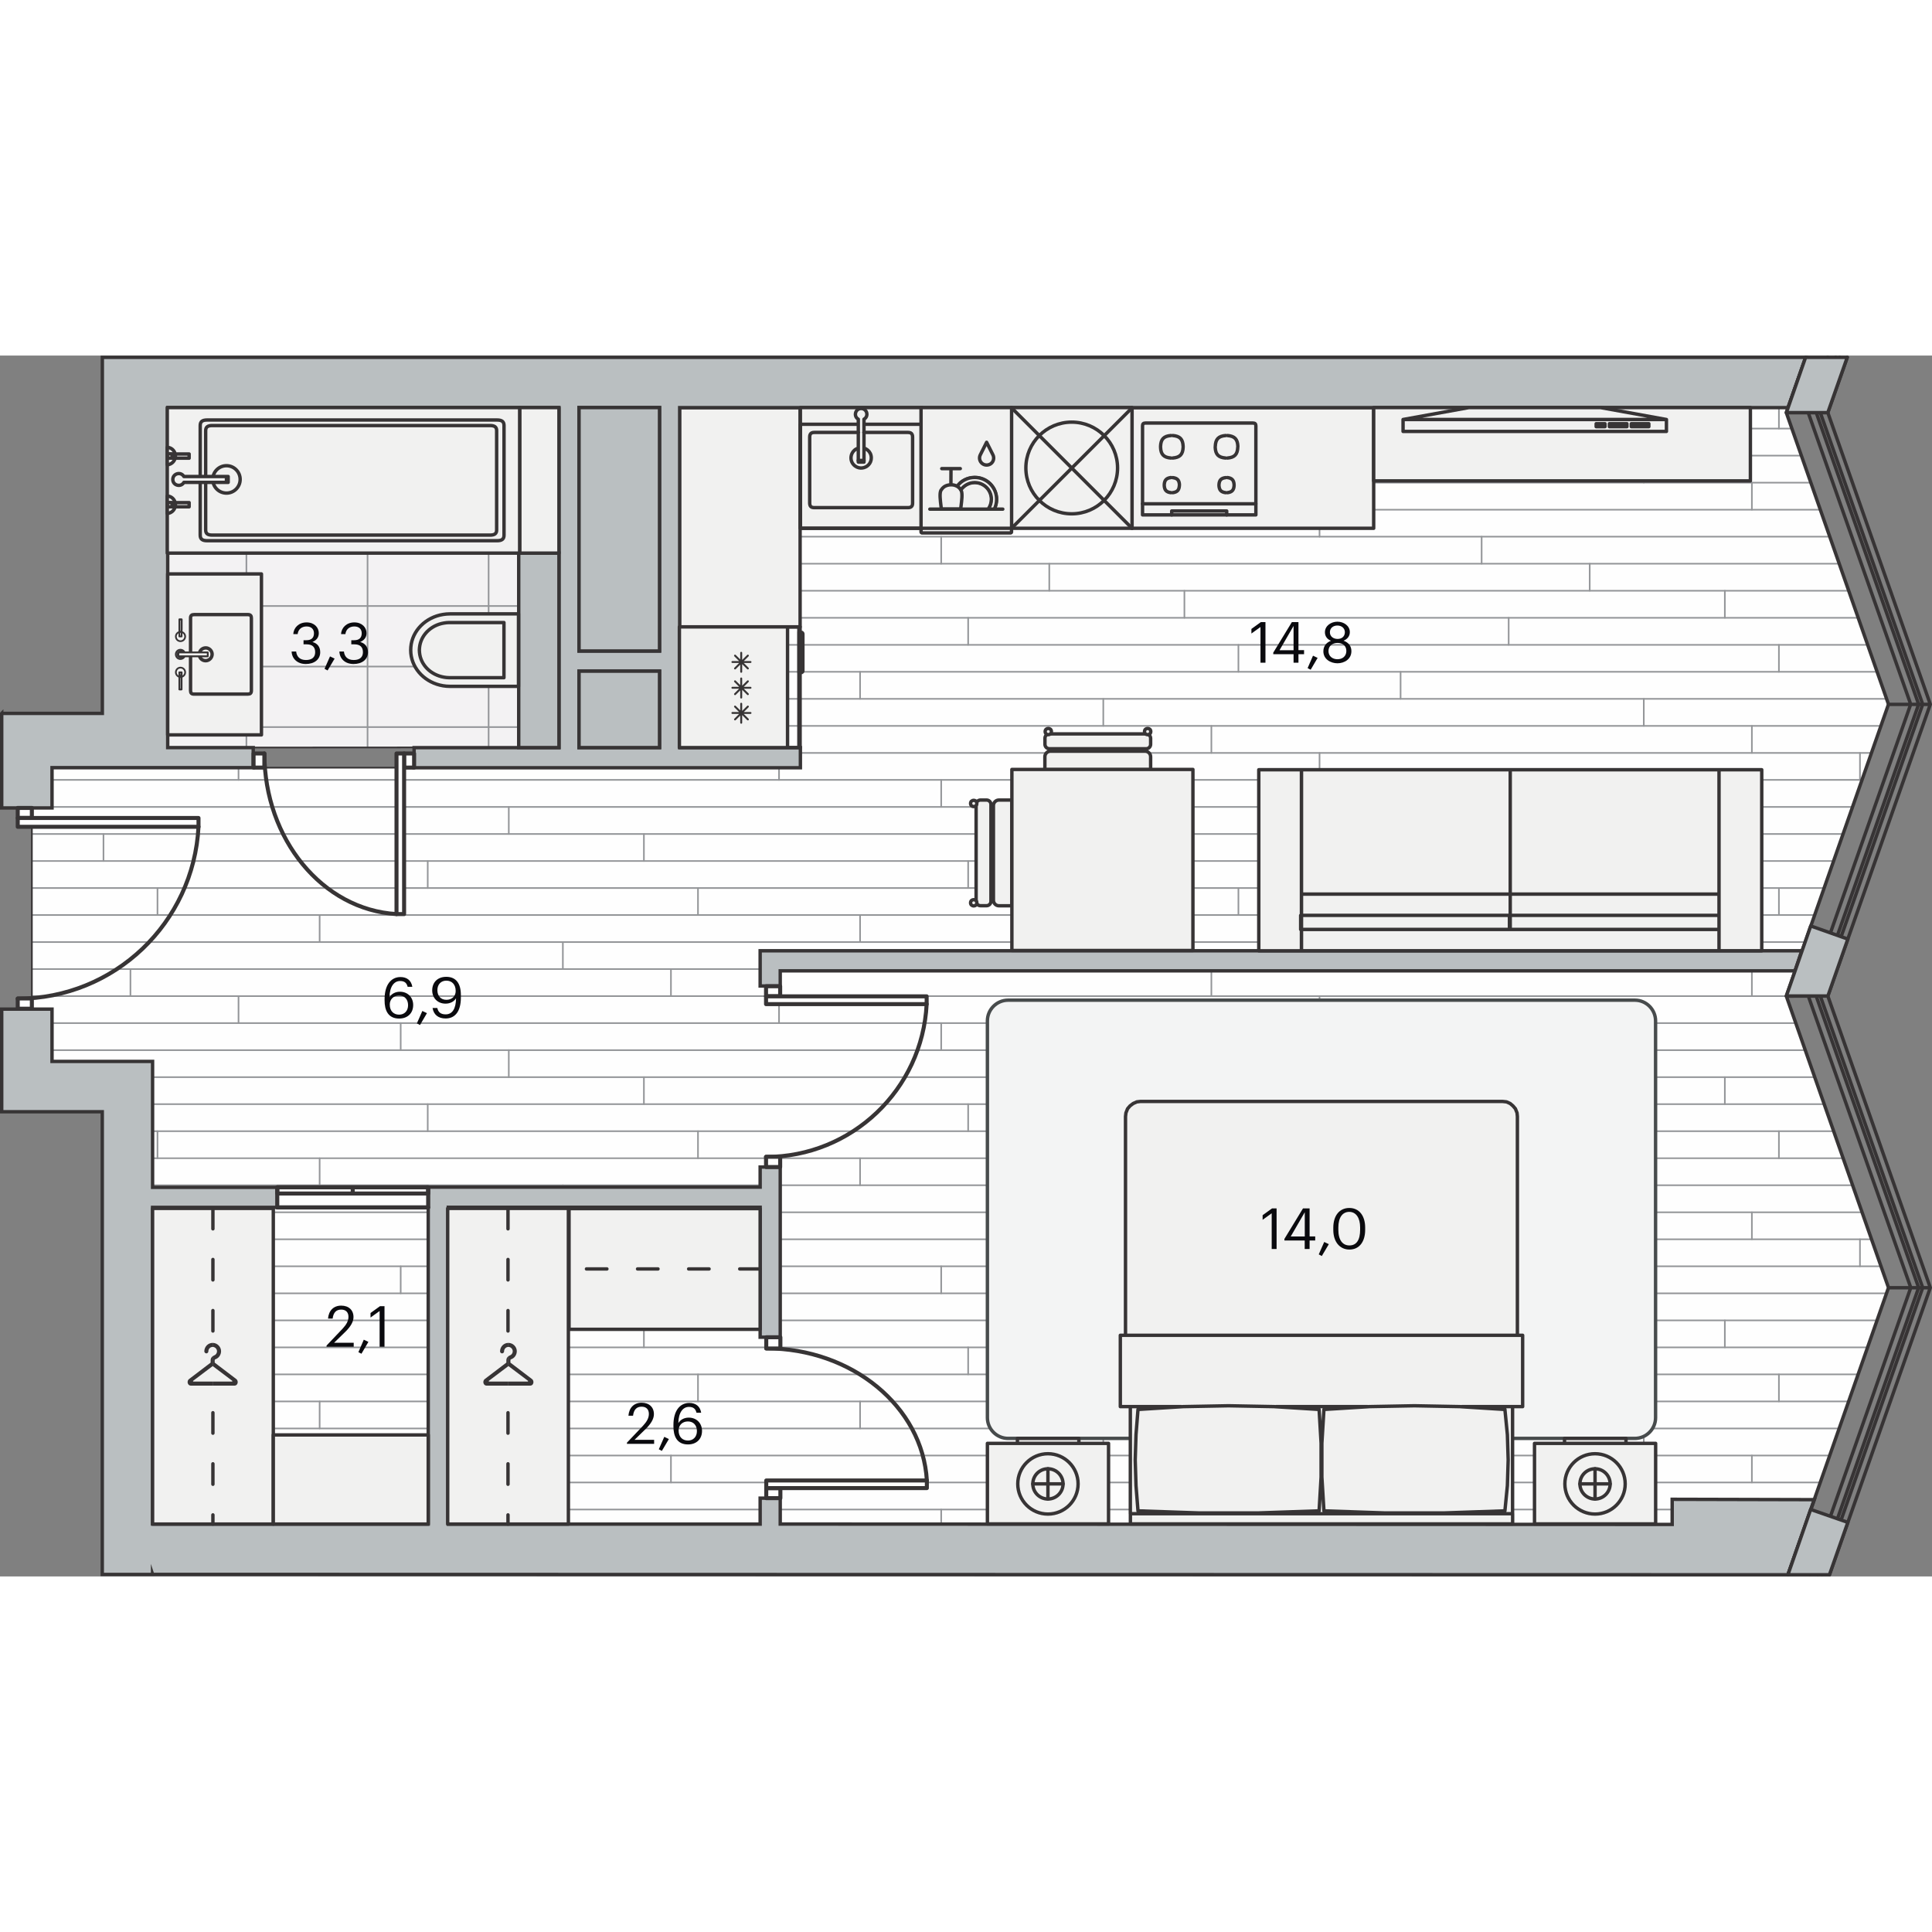<svg xmlns="http://www.w3.org/2000/svg" xmlns:xlink="http://www.w3.org/1999/xlink" viewBox="0 0 272.23 172.03" enable-background="new 0 0 272.23 172.03" width="200" height="200"><rect x="0" y="0" width="272.23" height="172.03" fill="#808080" stroke="none"/><g><path fill-rule="evenodd" clip-rule="evenodd" fill="#F3F2F3" d="M73.06 7.33v47.88l-49.43.03v-47.91z"/><defs><path id="a" d="M73.06 7.33v47.88l-49.43.03v-47.91z"/></defs><clipPath id="b"><use xlink:href="#a" overflow="visible"/></clipPath><g clip-rule="evenodd" stroke="#939598" stroke-width=".225" stroke-linecap="round" stroke-linejoin="round" fill="none" clip-path="url(#b)"><path d="M-15.44 26.76h140.52M-15.44 35.29h140.52M-15.44 18.22h140.52M-15.44 9.69h140.52M-15.44 1.16h140.52M-15.44 52.35h140.52M-15.44 60.88h140.52M-15.44 43.82h140.52M34.72 73.15v-93.35M17.66 73.15v-93.35M51.79 73.15v-93.35M85.91 73.15v-93.35M68.85 73.15v-93.35M102.98 73.15v-93.35M120.04 73.15v-93.35M.59 73.15v-93.35"/></g><path clip-rule="evenodd" stroke="#373435" stroke-width=".24" stroke-linecap="round" stroke-linejoin="round" stroke-miterlimit="10" fill="none" d="M73.06 7.33v47.88l-49.43.03v-47.91z"/><path fill-rule="evenodd" clip-rule="evenodd" fill="#FEFEFE" d="M21.5 164.65v-65.19h-14.17v-7.37h-2.84v-28.35h2.84v-5.67h88.44v-50.74h156.17l-.24.66 14.41 41.09-14.4 41.09 14.4 41.18-10.46 29.87-20.03-.06v3.55z"/><defs><path id="c" d="M21.5 164.65v-65.19h-14.17v-7.37h-2.84v-28.35h2.84v-5.67h88.44v-50.74h156.17l-.24.66 14.41 41.09-14.4 41.09 14.4 41.18-10.46 29.87-20.03-.06v3.55z"/></defs><clipPath id="d"><use xlink:href="#c" overflow="visible"/></clipPath><g clip-path="url(#d)"><g clip-rule="evenodd" stroke="#939598" stroke-width=".225" stroke-linecap="round" stroke-linejoin="round" fill="none"><path d="M472.04 6.49h-636.63M472.04 2.68h-636.63M472.04 14.1h-636.63M472.04 10.29h-636.63M472.04 25.52h-636.63M472.04 21.72h-636.63M472.04 33.14h-636.63M472.04 29.33h-636.63M472.04 17.91h-636.63M472.04 75.03h-636.63M472.04 40.76h-636.63M472.04 71.22h-636.63M472.04 36.95h-636.63M472.04 82.64h-636.63M472.04 48.37h-636.63M472.04 78.83h-636.63M472.04 44.56h-636.63M472.04 94.06h-636.63M472.04 59.79h-636.63M472.04 90.26h-636.63M472.04 55.99h-636.63M472.04 101.68h-636.63M472.04 67.41h-636.63M472.04 97.87h-636.63M472.04 63.6h-636.63M472.04 86.45h-636.63M472.04 52.18h-636.63M472.04 143.56h-636.63M472.04 109.29h-636.63M472.04 139.75h-636.63M472.04 105.48h-636.63M472.04 151.18h-636.63M472.04 116.91h-636.63M472.04 147.37h-636.63M472.04 113.1h-636.63M472.04 162.6h-636.63M472.04 128.33h-636.63M472.04 158.79h-636.63M472.04 124.52h-636.63M472.04 170.22h-636.63M472.04 135.95h-636.63M472.04 166.41h-636.63M472.04 132.14h-636.63M472.04 154.99h-636.63M472.04 120.72h-636.63"/></g><path clip-rule="evenodd" stroke="#939598" stroke-width=".225" stroke-linecap="round" stroke-linejoin="round" fill="none" d="M3.15 14.1v3.81"/><g clip-rule="evenodd" stroke="#939598" stroke-width=".225" stroke-linecap="round" stroke-linejoin="round" fill="none"><path d="M71.69 29.33v3.81M79.31 14.1v3.81M33.61 21.72v3.8M45.04 10.29v3.81M56.46 25.52v3.81M60.27 2.68v3.81M14.58 2.68v-3.81M22.19 6.49v3.8M18.38 17.91v3.81M147.85 29.33v3.81M155.46 14.1v3.81M109.77 21.72v3.8M121.19 10.29v3.81M132.62 25.52v3.81M136.42 2.68v3.81M90.73 2.68v-3.81M98.35 6.49v3.8M94.54 17.91v3.81"/></g><g clip-rule="evenodd" stroke="#939598" stroke-width=".225" stroke-linecap="round" stroke-linejoin="round" fill="none"><path d="M3.15 82.64v3.81M3.15 48.37v3.81"/></g><g clip-rule="evenodd" stroke="#939598" stroke-width=".225" stroke-linecap="round" stroke-linejoin="round" fill="none"><path d="M71.69 97.87v3.81M71.69 63.6v3.81M79.31 82.64v3.81M79.31 48.37v3.81M33.61 90.26v3.8M33.61 55.99v3.8M45.04 78.83v3.81M45.04 44.56v3.81M56.46 94.06v3.81M56.46 59.79v3.81M60.27 71.22v3.81M60.27 36.95v3.81M14.58 36.95v-3.81M14.58 71.22v-3.81M22.19 75.03v3.8M22.19 40.76v3.8M18.38 86.45v3.81M18.38 52.18v3.81M147.85 97.87v3.81M147.85 63.6v3.81M155.46 82.64v3.81M155.46 48.37v3.81M109.77 90.26v3.8M109.77 55.99v3.8M121.19 78.83v3.81M121.19 44.56v3.81M132.62 94.06v3.81M132.62 59.79v3.81M136.42 71.22v3.81M136.42 36.95v3.81M90.73 36.95v-3.81M90.73 71.22v-3.81M98.35 75.03v3.8M98.35 40.76v3.8M94.54 86.45v3.81M94.54 52.18v3.81"/></g><g clip-rule="evenodd" stroke="#939598" stroke-width=".225" stroke-linecap="round" stroke-linejoin="round" fill="none"><path d="M3.15 151.18v3.81M3.15 116.91v3.81"/></g><g clip-rule="evenodd" stroke="#939598" stroke-width=".225" stroke-linecap="round" stroke-linejoin="round" fill="none"><path d="M71.69 166.41v3.81M71.69 132.14v3.81M79.31 151.18v3.81M79.31 116.91v3.81M33.61 158.79v3.81M33.61 124.52v3.81M45.04 147.37v3.81M45.04 113.1v3.81M56.46 162.6v3.81M56.46 128.33v3.81M60.27 139.75v3.81M60.27 105.48v3.81M14.58 105.48v-3.8M14.58 139.75v-3.8M22.19 143.56v3.81M22.19 109.29v3.81M18.38 154.99v3.8M18.38 120.72v3.8M147.85 166.41v3.81M147.85 132.14v3.81M155.46 151.18v3.81M155.46 116.91v3.81M109.77 158.79v3.81M109.77 124.52v3.81M121.19 147.37v3.81M121.19 113.1v3.81M132.62 162.6v3.81M132.62 128.33v3.81M136.42 139.75v3.81M136.42 105.48v3.81M90.73 105.48v-3.8M90.73 139.75v-3.8M98.35 143.56v3.81M98.35 109.29v3.81M94.54 154.99v3.8M94.54 120.72v3.8"/></g><path clip-rule="evenodd" stroke="#939598" stroke-width=".225" stroke-linecap="round" stroke-linejoin="round" fill="none" d="M14.58 174.02v-3.8M90.73 174.02v-3.8"/><g clip-rule="evenodd" stroke="#939598" stroke-width=".225" stroke-linecap="round" stroke-linejoin="round" fill="none"><path d="M224 29.33v3.81M231.62 14.1v3.81M185.93 21.72v3.8M197.35 10.29v3.81M208.77 25.52v3.81M212.58 2.68v3.81M166.89 2.68v-3.81M174.5 6.49v3.8M170.69 17.91v3.81"/></g><path clip-rule="evenodd" stroke="#939598" stroke-width=".225" stroke-linecap="round" stroke-linejoin="round" fill="none" d="M262.08 21.72v3.8"/><g clip-rule="evenodd" stroke="#939598" stroke-width=".225" stroke-linecap="round" stroke-linejoin="round" fill="none"><path d="M243.04 2.68v-3.81M250.66 6.49v3.8M246.85 17.91v3.81"/></g><g clip-rule="evenodd" stroke="#939598" stroke-width=".225" stroke-linecap="round" stroke-linejoin="round" fill="none"><path d="M224 97.87v3.81M224 63.6v3.81M231.62 82.64v3.81M231.62 48.37v3.81M185.93 90.26v3.8M185.93 55.99v3.8M197.35 78.83v3.81M197.35 44.56v3.81M208.77 94.06v3.81M208.77 59.79v3.81M212.58 71.22v3.81M212.58 36.95v3.81M166.89 36.95v-3.81M166.89 71.22v-3.81M174.5 75.03v3.8M174.5 40.76v3.8M170.69 86.45v3.81M170.69 52.18v3.81M262.08 90.26v3.8M262.08 55.99v3.8M243.04 36.95v-3.81M243.04 71.22v-3.81M250.66 75.03v3.8M250.66 40.76v3.8M246.85 86.45v3.81M246.85 52.18v3.81"/></g><g clip-rule="evenodd" stroke="#939598" stroke-width=".225" stroke-linecap="round" stroke-linejoin="round" fill="none"><path d="M224 166.41v3.81M224 132.14v3.81M231.62 151.18v3.81M231.62 116.91v3.81M185.93 158.79v3.81M185.93 124.52v3.81M197.35 147.37v3.81M197.35 113.1v3.81M208.77 162.6v3.81M208.77 128.33v3.81M212.58 139.75v3.81M212.58 105.48v3.81M166.89 105.48v-3.8M166.89 139.75v-3.8M174.5 143.56v3.81M174.5 109.29v3.81M170.69 154.99v3.8M170.69 120.72v3.8M262.08 158.79v3.81M262.08 124.52v3.81M243.04 105.48v-3.8M243.04 139.75v-3.8M250.66 143.56v3.81M250.66 109.29v3.81M246.85 154.99v3.8M246.85 120.72v3.8"/></g><path clip-rule="evenodd" stroke="#939598" stroke-width=".225" stroke-linecap="round" stroke-linejoin="round" fill="none" d="M166.89 174.02v-3.8M243.04 174.02v-3.8"/></g><path clip-rule="evenodd" stroke="#373435" stroke-width=".24" stroke-linecap="round" stroke-linejoin="round" stroke-miterlimit="10" fill="none" d="M21.5 164.65v-65.19h-14.17v-7.37h-2.84v-28.35h2.84v-5.67h88.44v-50.74h156.17l-.24.66 14.41 41.09-14.4 41.09 14.4 41.18-10.46 29.87-20.03-.06v3.55z"/><path fill-rule="evenodd" clip-rule="evenodd" fill="#F3F4F4" stroke="#474B4C" stroke-width=".48" stroke-linecap="round" stroke-linejoin="round" stroke-miterlimit="10" d="M139.13 149.66v-55.91c0-1.61 1.32-2.92 2.92-2.92h88.31c1.61 0 2.92 1.32 2.92 2.92v55.91c0 1.61-1.32 2.92-2.92 2.92h-88.31c-1.61 0-2.92-1.32-2.92-2.92z"/><g fill-rule="evenodd" clip-rule="evenodd" fill="#F1F1F0" stroke="#373435" stroke-width=".48" stroke-linecap="round" stroke-linejoin="round" stroke-miterlimit="10"><path d="M95.73 7.33h17.01v30.9h-17.01zM159.51 7.33h34.05v17.01h-34.05z"/></g><path fill-rule="evenodd" clip-rule="evenodd" fill="#BABFC1" stroke="#373435" stroke-width=".48" stroke-miterlimit="22.926" d="M.24 50.42h14.18v-50.17h240.02l-2.49 7.09h-156.18v47.91h17.01v2.83h-54.43v-2.83h20.41v-47.92h-55.13v47.91h12.05v2.83h-28.35v5.67h-7.09v-13.32zm109.7 33.45h143.93l-.94 2.83h-142.99v2.13h-2.83v-4.96h2.83zm-88.44 87.87l212.95.05h17.49l3.71-10.58-20.03-.05v3.54l-125.68-.05v-3.65h-2.83v3.66h-43.94v-44.65h43.94v18.31h2.83v-23.98h-2.83v2.83h-46.77v47.48h-38.84v-44.62h17.57v-2.83h-17.57v-17.74h-14.17v-7.37h-7.09v14.46h14.17v65.2h7.09v-.01zm60.09-130.11h11.34v-34.3h-11.34v34.3zm11.34 2.84h-11.34v10.77h11.34v-10.77z"/><g clip-rule="evenodd" stroke="#373435" stroke-width=".567" stroke-linecap="round" stroke-linejoin="round" stroke-miterlimit="10"><path fill-rule="evenodd" fill="#FEFEFE" d="M107.94 88.87h1.99v1.41h-1.99z"/><path d="M130.57 91.39c-.61 12.05-10.56 21.52-22.63 21.53" fill="none"/><path fill-rule="evenodd" fill="#FEFEFE" d="M107.94 90.29h22.63v1.1h-22.63zM107.94 112.9h1.99v1.44h-1.99zM2.5 63.74h1.99v1.41h-1.99z"/><path d="M27.97 66.39c-.69 13.57-11.88 24.22-25.47 24.23" fill="none"/><path fill-rule="evenodd" fill="#FEFEFE" d="M2.5 65.16h25.47v1.24h-25.47zM2.5 90.59h1.99v1.44h-1.99zM107.97 159.59h1.99v1.41h-1.99z"/><path d="M130.6 158.51c-.61-10.42-10.56-18.61-22.63-18.62" fill="none"/><path fill-rule="evenodd" fill="#FEFEFE" d="M107.97 158.51h22.63v1.07h-22.63zM107.97 138.33h1.99v1.58h-1.99zM56.94 56.07h1.41v1.99h-1.41z"/><path d="M55.87 78.7c-10.42-.61-18.61-10.56-18.62-22.63" fill="none"/><path fill-rule="evenodd" fill="#FEFEFE" d="M55.87 56.07h1.07v22.63h-1.07zM35.73 56.07h1.52v1.99h-1.52zM39.07 117.2h21.26v2.83h-21.26z"/><path fill="none" d="M39.07 120.04h21.26"/><path fill-rule="evenodd" fill="#FEFEFE" d="M49.7 117.2h10.63v.87h-10.63zM49.7 117.2h10.63v.87h-10.63zM39.07 117.2h10.63v.87h-10.63zM39.07 117.2h10.63v.87h-10.63z"/></g><g fill-rule="evenodd" clip-rule="evenodd" fill="#BABFC1" stroke="#373435" stroke-width=".48" stroke-miterlimit="22.926"><path d="M81.59 7.33h11.34v34.3h-11.34zM81.59 44.47h11.34v10.77h-11.34zM73.09 27.84h5.67v27.4h-5.67z"/></g><g clip-rule="evenodd" stroke="#373435" stroke-width=".48" stroke-linecap="round" stroke-linejoin="round" stroke-miterlimit="10"><g fill-rule="evenodd" fill="#F1F1F0"><path d="M216.22 153.28h17.07v11.35h-17.07zM220.45 152.58h8.66v.7h-8.66z"/></g><circle fill-rule="evenodd" fill="#F1F1F0" cx="224.75" cy="158.99" r="4.25"/><circle fill-rule="evenodd" fill="#F1F1F0" cx="224.75" cy="158.99" r="2.13"/><path fill="none" d="M222.62 158.99h4.25M224.75 161.11v-4.25"/></g><g clip-rule="evenodd" stroke="#373435" stroke-width=".48" stroke-linecap="round" stroke-linejoin="round" stroke-miterlimit="10"><g fill-rule="evenodd" fill="#F1F1F0"><path d="M139.13 153.28h17.07v11.35h-17.07zM143.36 152.58h8.66v.7h-8.66z"/></g><circle fill-rule="evenodd" fill="#F1F1F0" cx="147.66" cy="158.99" r="4.25"/><circle fill-rule="evenodd" fill="#F1F1F0" cx="147.66" cy="158.99" r="2.13"/><path fill="none" d="M145.53 158.99h4.26M147.66 161.11v-4.25"/></g><g fill-rule="evenodd" clip-rule="evenodd" fill="#F1F1F0" stroke="#373435" stroke-width=".48" stroke-linecap="round" stroke-linejoin="round" stroke-miterlimit="10"><path d="M179.52 148.1l-6.41-.12-6.35.12-.34.02-6.07.38-.28 3.56-.11 3.55.11 3.62.28 3.56 8.51.29h8.5l8.51-.29.28-4.76v-4.77l-.28-4.76-6.07-.38zM211.72 105.1h-51.03l-.51.06-.51.23-.45.34-.34.4-.23.58-.06.52v30.82h55.22v-30.82l-.05-.52-.23-.58-.34-.4-.4-.34-.51-.23zM157.97 138.05h-.11v10.05h8.56v.02l.34-.02 6.35-.12 6.41.12.28.02v-.02h12.87v.02l.28-.02 6.35-.12 6.4.12.29.02v-.02h8.56v-10.05h-56.41zM205.7 148.1l-6.4-.12-6.35.12-.28.02-6.12.38-.29 4.76v4.77l.29 4.76 8.5.29h8.5l8.5-.29.35-3.56.11-3.62-.11-3.55-.35-3.56-6.06-.38zM159.45 148.1h-.18v15.09h53.86v-15.09h-7.14v.02l6.06.38.35 3.56.11 3.55-.11 3.62-.35 3.56-8.5.29h-8.5l-8.5-.29-.29-4.76v-4.77l.29-4.76 6.12-.38v-.02h-12.87v.02l6.07.38.28 4.76v4.77l-.28 4.76-8.51.29h-8.5l-8.51-.29-.28-3.56-.11-3.62.11-3.55.28-3.56 6.07-.38v-.02h-6.41zM159.28 163.19h53.86v1.44h-53.86z"/></g><g clip-rule="evenodd" stroke="#373435" stroke-width=".48" stroke-linecap="round" stroke-linejoin="round" stroke-miterlimit="10"><path fill-rule="evenodd" fill="#F1F1F0" d="M80.18 120.2h26.93v17.01h-26.93z"/><path stroke-dasharray="2.879,4.319" fill="none" d="M107.11 128.7h-26.93"/></g><g clip-rule="evenodd" stroke="#373435" stroke-width=".48" stroke-linecap="round" stroke-linejoin="round" stroke-miterlimit="10"><path fill-rule="evenodd" fill="#F1F1F0" d="M63.08 120.17h17.01v44.48h-17.01z"/><path stroke-dasharray="2.879,4.319" fill="none" d="M71.58 120.17v44.48"/></g><g clip-rule="evenodd" stroke="#373435" stroke-width=".48" stroke-linecap="round" stroke-linejoin="round" stroke-miterlimit="10"><path fill-rule="evenodd" fill="#F1F1F0" d="M21.5 120.17h17.01v44.48h-17.01z"/><path stroke-dasharray="2.879,4.319" fill="none" d="M30 120.17v44.48"/></g><g clip-rule="evenodd" stroke="#373435" stroke-width=".48" stroke-linecap="round" stroke-linejoin="round" stroke-miterlimit="10"><path fill-rule="evenodd" fill="#F1F1F0" d="M73.06 46.6v-10.2h-9.68l-.47.02-.48.06c-2.45.39-4.34 2.28-4.54 4.58l-.02.44.02.45c.22 2.3 2.08 4.17 4.54 4.58l.47.06.48.02h9.68z"/><path d="M71.01 45.37v-7.75h-7.72l-.36.02-.37.05c-1.86.3-3.29 1.73-3.45 3.48l-.02.33.02.34c.16 1.75 1.58 3.16 3.45 3.48l.36.05.36.02h7.73z" fill="none"/></g><g clip-rule="evenodd" stroke="#373435" stroke-width=".48" stroke-linecap="round" stroke-linejoin="round" stroke-miterlimit="10"><path fill-rule="evenodd" fill="#F1F1F0" d="M142.5 7.33h17.01v17.01h-17.01z"/><circle fill-rule="evenodd" fill="#F1F1F0" cx="151.01" cy="15.84" r="6.46"/><path fill="none" d="M159.51 24.34l-17.01-17.01M159.51 7.37l-16.94 16.93"/></g><g fill-rule="evenodd" clip-rule="evenodd" fill="#F1F1F0" stroke="#373435" stroke-width=".48" stroke-linecap="round" stroke-linejoin="round" stroke-miterlimit="10"><path d="M183.39 80.86v-22.5h-6.02v25.51h6.02zM242.22 80.86h-58.84v3.01h58.84zM248.24 58.36h-6.02v25.51h6.02zM242.22 80.87h-29.42v-1.99h29.42v.78zM183.38 75.88h29.42v3h-29.42zM183.38 58.36h29.42v17.53h-29.42zM212.8 58.36h29.42v17.53h-29.42zM242.22 78.88h-29.42v-3h29.42v1.19zM212.69 80.87h-29.42v-1.99h29.42v.78z"/></g><g clip-rule="evenodd" stroke="#373435" stroke-width=".48" stroke-linecap="round" stroke-linejoin="round" stroke-miterlimit="10"><path fill-rule="evenodd" fill="#F1F1F0" d="M160.99 22.45h15.97v-12.54c0-.28-.12-.4-.4-.4h-15.17c-.28 0-.4.12-.4.4v12.54z"/><path d="M172.7 17.2c-.64.08-.9.35-.94 1M173.89 18.19c-.04-.64-.3-.92-.94-1M171.76 18.32c.04.64.3.92.94 1M172.95 19.32c.64-.08.9-.35.94-1M172.7 11.27c-1.01.08-1.42.51-1.46 1.52M174.42 12.79c-.04-1.01-.45-1.44-1.46-1.52M172.95 14.44c1.01-.08 1.42-.51 1.46-1.53M165.25 17.2c.64.08.9.35.94 1M164.05 18.19c.04-.64.3-.92.94-1M166.18 18.32c-.04.64-.3.92-.94 1M164.99 19.32c-.64-.08-.9-.35-.94-1M165.25 11.27c1.01.08 1.42.51 1.46 1.52M163.53 12.79c.04-1.01.45-1.44 1.46-1.52M166.71 12.92c-.04 1.01-.45 1.44-1.47 1.52M164.99 14.44c-1.01-.08-1.43-.51-1.46-1.53M165.1 22.45v-.55h7.75v.55M160.99 20.89h15.96M171.23 12.92c.04 1.01.45 1.44 1.46 1.52" fill="none"/></g><g clip-rule="evenodd" stroke="#373435" stroke-width=".48" stroke-linecap="round" stroke-linejoin="round" stroke-miterlimit="10"><path fill-rule="evenodd" fill="#F1F1F0" d="M112.78 7.33h17.13v17.01h-17.13z"/><path d="M121.71 10.83h6.22c.31 0 .5.09.59.28.05.1.07.22.07.38v9.28c0 .23-.04.39-.15.5-.11.11-.27.16-.52.16h-13.17c-.24 0-.41-.05-.51-.16-.1-.11-.15-.27-.15-.5v-9.28c0-.16.02-.28.07-.38.09-.19.28-.28.59-.28h6.22M121.74 9.68h8.16v14.66h-17.12v-14.66h8.16M121.74 13.04c.4.12.72.4.89.75.09.19.14.4.14.62M122.77 14.42c0 .4-.15.73-.39.98-.47.49-1.27.63-1.9.16l-.18-.16c-.43-.45-.49-1.09-.25-1.6.16-.35.47-.63.89-.75M120.94 14.78v-5.81c-.72-.41-.42-1.51.4-1.51.83 0 1.12 1.1.4 1.51v5.81" fill="none"/><path fill-rule="evenodd" fill="#F1F1F0" d="M120.94 14.78h.8v.23h-.8z"/></g><path fill-rule="evenodd" clip-rule="evenodd" fill="#F1F1F0" stroke="#373435" stroke-width=".48" stroke-linecap="round" stroke-linejoin="round" stroke-miterlimit="10" d="M73.23 7.33h5.53v20.51h-5.53z"/><g fill-rule="evenodd" clip-rule="evenodd" fill="#F1F1F0" stroke="#373435" stroke-width=".48" stroke-linecap="round" stroke-linejoin="round" stroke-miterlimit="10"><path d="M142.58 62.63v14.9h-1.82c-.43 0-.78-.35-.78-.78v-13.34c0-.43.35-.78.78-.78h1.82zM137.54 63.25v13.65c0 .34.28.62.62.62h.85c.34 0 .62-.28.62-.62v-13.65c0-.34-.28-.62-.62-.62h-.85c-.34 0-.62.28-.62.62z"/><circle cx="137.2" cy="63.11" r=".44"/><circle cx="137.2" cy="77.11" r=".44"/><path d="M147.23 58.35h14.9v-1.82c0-.43-.35-.78-.78-.78h-13.34c-.43 0-.78.35-.78.78v1.82zM147.86 53.31h13.65c.34 0 .62.28.62.62v.85c0 .34-.28.62-.62.62h-13.65c-.34 0-.62-.28-.62-.62v-.85c-.01-.34.27-.62.62-.62z"/><circle cx="147.71" cy="52.98" r=".44"/><circle cx="161.71" cy="52.98" r=".44"/><path d="M142.58 58.32h25.51v25.51h-25.51z"/></g><path fill-rule="evenodd" clip-rule="evenodd" fill="#F1F1F0" stroke="#373435" stroke-width=".48" stroke-linecap="round" stroke-linejoin="round" stroke-miterlimit="10" d="M193.56 7.33h53.08v10.33h-53.08z"/><g clip-rule="evenodd"><path fill-rule="evenodd" fill="#F1F1F0" d="M197.7 10.69v-1.68l9.27-1.68h18.56l8.94 1.68h.34v1.68z"/><g stroke="#373435" stroke-width=".48" stroke-linecap="round" stroke-linejoin="round" stroke-miterlimit="10" fill="none"><path d="M197.7 10.69h37.11M234.81 10.69v-1.68M234.81 9.01l-9.28-1.68M225.53 7.33h-18.56M206.97 7.33l-9.27 1.68M197.7 9.01v1.68M232.33 10.02h-2.47M229.86 10.02v-.42M229.86 9.6h2.47M232.33 9.6v.42M229.24 10.02h-2.47M226.77 10.02v-.42M226.77 9.6h2.47M229.24 9.6v.42M226.15 10.02h-1.24M224.91 10.02v-.42M224.91 9.6h1.24M226.15 9.6v.42M197.7 9.01h37.11"/></g></g><g clip-rule="evenodd"><path stroke="#F1F1F0" stroke-width="2.64" stroke-linecap="round" stroke-linejoin="round" d="M27.22 144.46l2.72-2.05h.06l2.72 2.05c.04.03.02.11-.03.11h-5.45c-.04 0-.06-.08-.02-.11zm6.08-.24l-3.05-2.32v-.35c0-.05.03-.09.08-.11.24-.08.45-.23.59-.43.15-.21.23-.46.23-.72 0-.31-.13-.6-.35-.82-.22-.22-.51-.34-.82-.35-.32 0-.62.12-.85.34-.23.22-.35.52-.35.85 0 .16.13.29.29.29s.28-.13.28-.29c0-.17.07-.32.18-.44.12-.12.28-.18.44-.18.33 0 .6.28.61.61 0 .27-.17.51-.43.6-.28.09-.48.35-.48.65v.35l-3.05 2.32c-.16.12-.23.35-.18.56.05.21.22.36.41.36h6.2c.19 0 .36-.14.41-.36.08-.21.01-.44-.16-.56z" fill="none"/><path fill-rule="evenodd" fill="#373435" d="M29.97 142.4l.03.01 2.72 2.05c.04.03.02.11-.03.11h-2.72v.57h3.1c.19 0 .36-.14.41-.36.05-.21-.02-.44-.18-.56l-3.05-2.32v-.35c0-.05.03-.09.08-.11.24-.08.45-.23.59-.43.15-.21.23-.46.23-.72 0-.31-.13-.6-.35-.82-.22-.22-.51-.34-.82-.35h-.02v.57h.01c.33 0 .6.28.61.61 0 .27-.17.51-.43.6l-.19.1v1.4zm-2.75 2.06l2.72-2.05.03-.01v-1.4c-.18.13-.29.33-.29.55v.35l-3.05 2.32c-.16.12-.23.35-.18.56.05.21.22.36.41.36h3.1v-.57h-2.72c-.04 0-.06-.08-.02-.11zm2.75-5.34v.57c-.16 0-.32.06-.43.18-.12.12-.18.27-.18.44 0 .16-.13.29-.28.29s-.29-.13-.29-.29c0-.32.13-.62.35-.85.22-.22.52-.34.83-.34z"/></g><g clip-rule="evenodd"><path stroke="#F1F1F0" stroke-width="2.64" stroke-linecap="round" stroke-linejoin="round" d="M68.89 144.46l2.72-2.05h.06l2.72 2.05c.04.03.02.11-.03.11h-5.45c-.04 0-.06-.08-.02-.11zm6.08-.24l-3.05-2.32v-.35c0-.05.03-.09.08-.11.24-.08.45-.23.59-.43.15-.21.23-.46.23-.72 0-.31-.13-.6-.35-.82-.22-.22-.51-.34-.82-.35-.32 0-.62.12-.85.34-.23.22-.35.52-.35.85 0 .16.13.29.29.29.16 0 .28-.13.28-.29 0-.17.07-.32.18-.44.12-.12.28-.18.44-.18.33 0 .6.28.61.61 0 .27-.17.51-.43.6-.28.09-.48.35-.48.65v.35l-3.05 2.32c-.16.12-.23.35-.18.56.05.21.22.36.41.36h6.2c.19 0 .36-.14.41-.36.08-.21 0-.44-.16-.56z" fill="none"/><path fill-rule="evenodd" fill="#373435" d="M71.64 142.4l.03.01 2.72 2.05c.04.03.02.11-.03.11h-2.72v.57h3.1c.19 0 .36-.14.41-.36.05-.21-.02-.44-.18-.56l-3.05-2.32v-.35c0-.05.03-.09.08-.11.24-.08.45-.23.59-.43.15-.21.23-.46.23-.72 0-.31-.13-.6-.35-.82-.22-.22-.51-.34-.82-.35h-.02v.57h.01c.33 0 .6.28.61.61 0 .27-.17.51-.43.6l-.19.1v1.4zm-2.75 2.06l2.72-2.05.03-.01v-1.4c-.18.13-.29.33-.29.55v.35l-3.05 2.32c-.16.12-.23.35-.18.56.05.21.22.36.41.36h3.1v-.57h-2.72c-.04 0-.06-.08-.02-.11zm2.75-5.34v.57c-.16 0-.32.06-.43.18-.12.12-.18.27-.18.44 0 .16-.13.29-.28.29-.16 0-.29-.13-.29-.29 0-.32.13-.62.35-.85.22-.22.52-.34.83-.34z"/></g><path fill-rule="evenodd" clip-rule="evenodd" fill="#F1F1F0" stroke="#373435" stroke-width=".48" stroke-linecap="round" stroke-linejoin="round" stroke-miterlimit="10" d="M38.51 152.09h21.83v12.56h-21.83z"/><g clip-rule="evenodd" stroke="#373435" stroke-linecap="round" stroke-linejoin="round"><g fill-rule="evenodd" fill="#F1F1F0" stroke-width=".48" stroke-miterlimit="10"><path d="M95.73 38.23h17.01v17.01h-17.01zM110.97 38.23h1.6v17.01h-1.6zM112.56 38.93v5.8c.34 0 .57-.1.57-.3v-5.2c0-.2-.23-.3-.57-.3z"/></g><g stroke-width=".274" stroke-miterlimit="22.926" fill="none"><path d="M105.75 50.36h-2.55M105.38 49.46l-1.81 1.81M103.57 49.46l1.81 1.81M104.44 49.06v2.68M105.75 46.81h-2.55M105.38 45.9l-1.81 1.81M103.57 45.9l1.81 1.81M104.44 45.5v2.69M105.75 43.18h-2.55M105.38 42.28l-1.81 1.81M103.57 42.28l1.81 1.81M104.44 41.88v2.68"/></g></g><g clip-rule="evenodd" stroke="#373435"><g stroke-width=".48" stroke-linecap="round" stroke-linejoin="round" stroke-miterlimit="10"><path d="M129.78 24.57v.32c.01.05.05.09.1.1h12.55c.05-.01.09-.05.1-.1v-.27" fill="none"/><path fill-rule="evenodd" fill="#F1F1F0" d="M129.78 7.33h12.76v17.01h-12.76z"/></g><path stroke-width=".216" stroke-miterlimit="22.926" fill="none" d="M135.63 16.4M132.76 16.54"/><g stroke-width=".368" stroke-linejoin="bevel" stroke-miterlimit="22.926" fill="none"><path d="M139.24 21.62c.55-.76.59-1.78.11-2.58-.49-.8-1.41-1.24-2.34-1.11-.53.08-1 .33-1.36.7M140.15 21.62c.51-1.04.4-2.28-.28-3.21-.68-.94-1.83-1.41-2.98-1.24-.68.1-1.29.42-1.75.88"/></g><path stroke-width=".48" stroke-linecap="round" stroke-linejoin="round" stroke-miterlimit="22.926" d="M133.99 17.96l.01-2.03h-1.3 2.61m-2.67 5.71h2.72c.01-.14.03-.3.06-.46.09-.73.21-1.68.04-2.11l-.04-.09-.02-.03-.03-.05-.16-.21-.2-.18-.03-.02c-.13-.09-.27-.15-.42-.2-.16-.05-.32-.08-.49-.08h-.12c-.17.01-.33.03-.49.08-.15.05-.29.11-.41.19l-.01.01-.03.02-.2.18-.16.21-.03.05h-.01l-.02.03-.04.09c-.17.44-.05 1.39.04 2.12l.05.45z" fill="none"/><path fill-rule="evenodd" fill="#F1F1F0" stroke-width=".48" stroke-linecap="round" stroke-linejoin="round" stroke-miterlimit="10" d="M138.13 13.99l.89-1.77.89 1.77c.21.42.1.93-.26 1.22-.37.29-.89.29-1.25 0-.37-.29-.48-.8-.27-1.22z"/><path stroke-width=".48" stroke-linecap="round" stroke-linejoin="round" stroke-miterlimit="22.926" d="M135.4 18.93c.42-.62 1.14-1.03 1.94-1.03 1.3 0 2.35 1.05 2.35 2.35 0 .52-.17 1-.45 1.39M134.88 18.39c.56-.74 1.45-1.22 2.46-1.22 1.71 0 3.09 1.38 3.09 3.09 0 .5-.12.97-.33 1.38M141.3 21.64h-10.28" fill="none"/></g><g clip-rule="evenodd" stroke="#373435" stroke-linecap="round" stroke-linejoin="round" stroke-miterlimit="10"><path fill-rule="evenodd" fill="#F1F1F0" stroke-width=".48" d="M23.63 30.77h13.21v22.68h-13.21z"/><path fill-rule="evenodd" fill="#F1F1F0" stroke-width=".24" d="M25.27 47.04v-1.76l.15.02.16-.02v1.76h-.31zM25.27 47.04v-1.76l.15.02.16-.02v1.76h-.31zM25.59 45.27l-.16.02-.15-.02v-.25l.15.03.08-.01.08-.02v.25zM25.59 45.27l-.16.02-.15-.02v-.25l.15.03.08-.01.08-.02v.25zM25.51 45.04l-.08.01-.16-.03v-.38h.32v.38l-.08.02zM25.59 39.58h-.32v-.38l.15-.03.08.01.08.03v.37zM25.59 39.58h-.32v-.38l.15-.03.08.01.08.03v.37zM25.59 38.95v.26l-.08-.03-.08-.01-.15.03v-.25l.15-.02.16.02zM25.59 38.61v.34l-.16-.02-.15.02v-1.76h.32v1.42zM25.59 38.61v.34l-.16-.02-.15.02v-1.76h.32v1.42zM25.59 45.27c.29-.07.5-.32.5-.64 0-.36-.29-.66-.66-.66-.36 0-.65.29-.65.66 0 .31.21.57.5.64h.31z"/><path fill-rule="evenodd" fill="#F1F1F0" stroke-width=".48" d="M28.15 42.46c.17.39.59.61 1.01.52.42-.09.72-.46.73-.89 0-.42-.31-.79-.72-.88-.42-.08-.84.13-1.01.52v.73z"/><path fill-rule="evenodd" fill="#F1F1F0" stroke-width=".24" d="M25.75 42.37c-.25.3-.73.12-.73-.27s.48-.56.73-.26v.53zM26.03 42.37c-.13.28-.43.44-.74.38-.3-.06-.52-.33-.52-.65 0-.31.21-.58.52-.64.3-.06.61.09.74.38v.53zM25.75 42.37h-.61v-.53h4.13v.53h-3.24z"/><path stroke-width=".48" d="M26.85 41.84v-4.85c0-.35.15-.49.49-.49h7.59c.35 0 .49.15.49.49v10.22c0 .35-.15.49-.49.49h-7.59c-.35 0-.49-.14-.49-.49v-4.85" fill="none"/><path fill-rule="evenodd" fill="#F1F1F0" stroke-width=".24" d="M25.27 45.27v1.77h.32v-2.4h-.32v.38zM25.27 45.27v1.77h.32v-2.4h-.32v.38zM25.59 38.95c.29.07.5.32.5.64 0 .36-.29.66-.66.66-.36 0-.65-.29-.65-.66 0-.31.21-.57.5-.64h.31zM25.27 38.95v-1.77h.32v2.4h-.32v-.38zM25.27 38.95v-1.77h.32v2.4h-.32v-.38zM25.75 42.37h-.61v-.53h4.13v.53h-3.24z"/></g><g clip-rule="evenodd" stroke="#373435" stroke-width=".48"><path fill-rule="evenodd" fill="#F1F1F0" stroke-linecap="round" stroke-linejoin="round" stroke-miterlimit="10" d="M23.57 7.33h49.65v20.51h-49.65z"/><path stroke-linecap="round" stroke-linejoin="round" stroke-miterlimit="10" d="M28.21 17.87v7.43c0 .56.29.79.99.79h40.83c.7 0 .99-.23.99-.79v-15.43c0-.56-.29-.79-.99-.79h-40.83c-.7 0-.99.23-.99.79v7.43M28.98 17.84v6.74c0 .51.28.72.95.72h39.1c.67 0 .95-.21.95-.72v-14c0-.51-.28-.72-.95-.72h-39.1c-.67 0-.95.21-.95.72v6.74" fill="none"/><circle stroke-miterlimit="22.926" cx="31.91" cy="17.45" r="1.93" fill="none"/><path fill-rule="evenodd" fill="#F1F1F0" stroke-linecap="round" stroke-linejoin="round" stroke-miterlimit="10" d="M31.91 17.04h.24v.83h-.24zM31.91 17.04v.83h-6c-.42.74-1.56.44-1.56-.41s1.13-1.15 1.56-.42h6z"/><g fill-rule="evenodd" fill="#F1F1F0" stroke-linecap="round" stroke-linejoin="round" stroke-miterlimit="10"><path d="M24.68 20.72c.03.09.04.2.04.3 0 .1-.01.2-.04.29h-.48c.04-.09.06-.19.06-.29l-.02-.14-.04-.16h.48zM24.68 20.72c.03.09.04.2.04.3 0 .1-.01.2-.04.29h-.48c.04-.09.06-.19.06-.29l-.02-.14-.04-.16h.48zM24.24 20.88l.02.14c0 .1-.02.2-.06.29h-.63v-.6h.63l.04.17zM24.68 20.72c-.12-.52-.56-.9-1.11-.93v2.46c.55-.04.99-.43 1.11-.94v-.59zM26.65 21.31h-2.39l.03-.29-.03-.3h2.39v.59zM24.68 13.86c.03.09.04.2.04.3 0 .1-.01.2-.04.29h-.48c.04-.09.06-.19.06-.29l-.02-.14-.04-.16h.48zM24.68 13.86c.03.09.04.2.04.3 0 .1-.01.2-.04.29h-.48c.04-.09.06-.19.06-.29l-.02-.14-.04-.16h.48zM24.24 14.02l.02.14c0 .1-.02.2-.06.29h-.63v-.6h.63l.04.17zM24.68 13.86c-.12-.52-.56-.9-1.11-.93v2.46c.55-.04.99-.43 1.11-.94v-.59zM26.65 14.46h-2.39l.03-.29-.03-.3h2.39v.59z"/></g></g><path clip-rule="evenodd" stroke="#373435" stroke-width=".48" stroke-linecap="round" stroke-linejoin="round" stroke-miterlimit="22.926" d="M260.29.24l-2.74 7.8 14.44 41.1-14.44 41.1 14.44 41.1-14.21 40.45m14.21-40.44h-5.89m-8.54-41.1l-5.85.01m20.28-41.11h-5.93m-8.51-41.11h-5.84m2.73-7.8l-2.74 7.8 14.4 41.1-14.4 41.11 14.4 41.09-14.17 40.45m7.3-171.55l-2.74 7.8 14.43 41.1-14.43 41.1 14.43 41.1-14.21 40.45m1.95-171.55l-2.74 7.8 14.43 41.1-14.44 41.1 14.44 41.1-14.21 40.45m1.39-171.55l-2.74 7.8 14.44 41.1-14.43 41.1 14.44 41.1-14.21 40.45" fill="none"/><path fill-rule="evenodd" clip-rule="evenodd" fill="#BABFC1" stroke="#373435" stroke-width=".48" stroke-linejoin="round" stroke-miterlimit="22.926" d="M260.29.25l-2.74 7.79h-5.84l2.71-7.79h5.87zm.08 81.97l-2.81 8.02h-5.85l3.43-9.87 5.23 1.85zm0 82.19l-2.59 7.38h-5.85l3.2-9.2 5.24 1.82z"/><g fill-rule="evenodd" clip-rule="evenodd" fill="#0A0A0E"><path d="M88.34 153.35h3.83v-.57h-2.76l1.58-1.54c.7-.69 1.15-1.38 1.15-2.08 0-.98-.67-1.61-1.73-1.61-1.09 0-1.77.71-1.86 1.83h.65c.11-.9.54-1.27 1.21-1.27.65 0 1.02.38 1.02 1.02 0 .58-.3 1.1-.82 1.66l-2.27 2.39v.17zM93.26 154.34l.99-1.67-.65-.31-.77 1.75zM96.94 153.43c1.21 0 1.98-.77 1.98-1.91 0-1.05-.74-1.87-1.87-1.87-.66 0-1.2.31-1.47.78.03-1.51.64-2.29 1.5-2.29.64 0 .93.29 1.06.82h.66c-.15-.92-.78-1.38-1.67-1.38-1.31 0-2.24 1.07-2.24 3.13v.14c-.01 1.41.49 2.58 2.05 2.58zm0-.55c-.77 0-1.32-.5-1.32-1.43 0-.74.54-1.26 1.31-1.26.78 0 1.27.54 1.27 1.36 0 .8-.51 1.33-1.26 1.33zM43.09 43.46c1.18 0 2.03-.62 2.03-1.66 0-.79-.43-1.26-1.1-1.44.52-.22.9-.6.9-1.25 0-.79-.63-1.51-1.72-1.51-1.09 0-1.83.74-1.87 1.65h.61c.07-.65.55-1.08 1.26-1.08.7 0 1.04.42 1.04.96 0 .62-.33.98-1.07.98h-.4v.58h.43c.81 0 1.21.38 1.21 1.11 0 .67-.41 1.1-1.3 1.1-.9 0-1.31-.52-1.38-1.2h-.64c.04 1 .79 1.76 2 1.76zM46.16 44.37l.99-1.67-.65-.31-.77 1.75zM49.82 43.46c1.18 0 2.03-.62 2.03-1.66 0-.79-.43-1.26-1.1-1.44.52-.22.9-.6.9-1.25 0-.79-.63-1.51-1.72-1.51-1.09 0-1.83.74-1.87 1.65h.61c.07-.65.55-1.08 1.26-1.08.7 0 1.04.42 1.04.96 0 .62-.33.98-1.07.98h-.4v.58h.43c.81 0 1.21.38 1.21 1.11 0 .67-.41 1.1-1.3 1.1-.9 0-1.31-.52-1.38-1.2h-.64c.04 1 .78 1.76 2 1.76zM56.24 93.42c1.21 0 1.98-.77 1.98-1.91 0-1.05-.74-1.87-1.87-1.87-.66 0-1.2.31-1.47.78.03-1.51.64-2.29 1.5-2.29.64 0 .93.29 1.06.82h.66c-.15-.92-.78-1.38-1.67-1.38-1.31 0-2.24 1.07-2.24 3.13v.14c-.01 1.41.49 2.58 2.05 2.58zm0-.55c-.77 0-1.32-.5-1.32-1.43 0-.74.54-1.26 1.31-1.26.78 0 1.27.54 1.27 1.36 0 .8-.51 1.33-1.26 1.33zM59.18 94.33l.98-1.67-.65-.31-.77 1.75zM62.9 90.78c-.78 0-1.27-.54-1.27-1.36 0-.81.51-1.34 1.26-1.34.77 0 1.32.52 1.32 1.46 0 .75-.55 1.24-1.31 1.24zm-.11 2.63c1.37 0 2.15-1.05 2.15-2.94v-.37c0-1.65-.7-2.56-2.06-2.56-1.21 0-1.98.77-1.98 1.91 0 1.08.77 1.87 1.88 1.87.66 0 1.21-.3 1.48-.76-.02 1.52-.55 2.27-1.46 2.27-.74 0-1.06-.34-1.18-.9h-.67c.15.93.79 1.48 1.84 1.48zM177.61 43.28h.7v-5.72h-.65l-1.33.96v.65l1.28-.92zM182.28 43.28h.68v-1.2h.79v-.57h-.79v-3.95h-.93l-2.62 4.3v.22h2.86v1.2h.01zm-1.99-1.76l1.98-3.42v3.42h-1.98zM184.68 44.27l.98-1.67-.65-.31-.76 1.75zM188.45 43.36c.97 0 1.97-.57 1.97-1.71 0-.74-.43-1.23-1.1-1.47.53-.23.88-.63.88-1.21 0-.9-.86-1.47-1.75-1.47-.88 0-1.76.56-1.76 1.49 0 .56.32.99.86 1.2-.61.22-1.08.71-1.08 1.48 0 1.13 1.04 1.69 1.98 1.69zm.02-3.43c-.58 0-1.08-.34-1.08-.94 0-.59.46-.95 1.06-.95.59 0 1.05.38 1.05.94-.01.6-.42.95-1.03.95zm-.02 2.86c-.66 0-1.26-.4-1.26-1.15 0-.76.6-1.15 1.28-1.15s1.24.38 1.24 1.14c-.01.75-.56 1.16-1.26 1.16zM46.01 139.67h3.83v-.57h-2.76l1.58-1.54c.7-.69 1.15-1.38 1.15-2.08 0-.98-.67-1.61-1.73-1.61-1.09 0-1.77.71-1.86 1.83h.65c.11-.9.54-1.27 1.21-1.27.65 0 1.02.38 1.02 1.02 0 .58-.3 1.1-.82 1.66l-2.27 2.39v.17zM50.93 140.65l.98-1.67-.65-.31-.76 1.76zM53.49 139.67h.69v-5.72h-.64l-1.33.96v.64l1.28-.92zM179.19 125.89h.69v-5.72h-.64l-1.33.96v.65l1.28-.92zM183.85 125.89h.68v-1.2h.79v-.57h-.79v-3.95h-.93l-2.62 4.3v.22h2.86v1.2h.01zm-1.98-1.76l1.98-3.42v3.42h-1.98zM186.25 126.88l.99-1.67-.65-.31-.77 1.75zM190.14 125.97c1.41 0 2.22-1.12 2.22-2.78v-.32c0-1.63-.82-2.76-2.23-2.76-1.4 0-2.26 1.09-2.26 2.78v.32c0 1.65.9 2.76 2.27 2.76zm0-.58c-.95 0-1.56-.75-1.56-2.2v-.32c0-1.41.58-2.21 1.54-2.21s1.53.86 1.53 2.19v.32c0 1.45-.51 2.22-1.51 2.22z"/></g></g></svg>